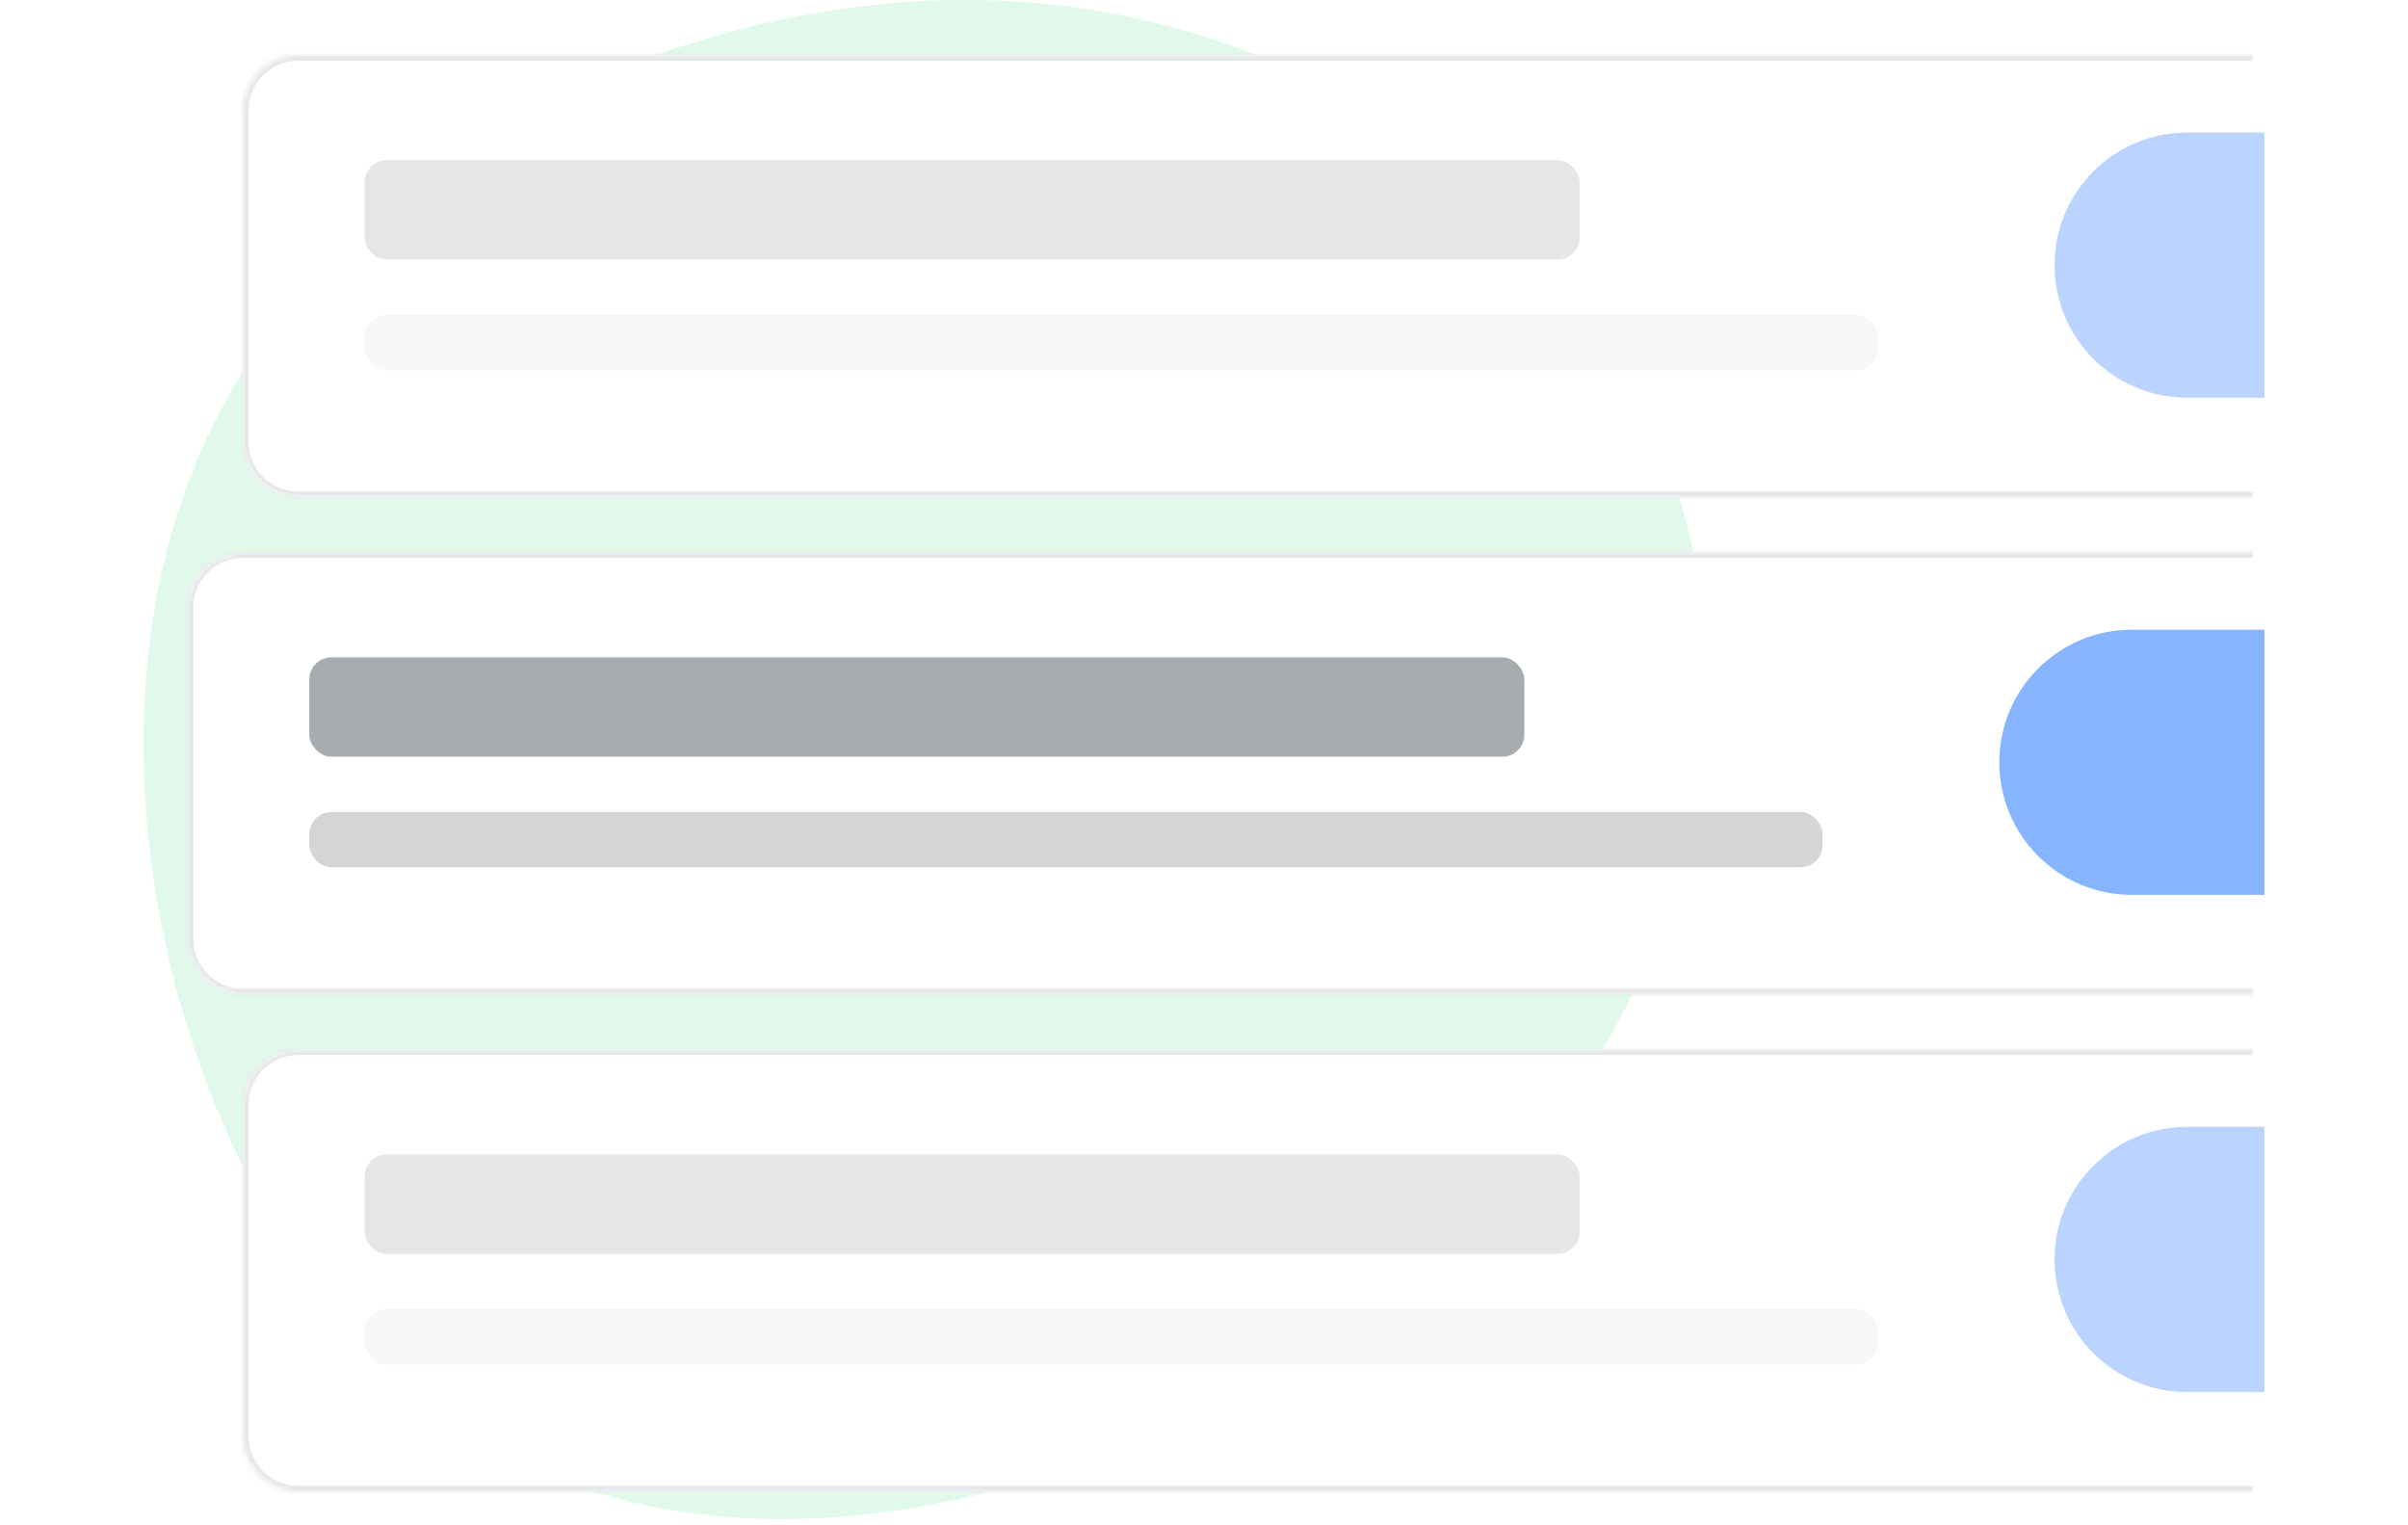 <svg width="436" height="276" viewBox="0 0 436 276" fill="none" xmlns="http://www.w3.org/2000/svg">
<rect width="436" height="275" fill="white"/>
<path d="M303.969 89.726C318.663 136.982 300.838 192.917 254.83 231.493C208.581 270.069 134.389 291.286 85.25 259.702C36.11 228.359 12.022 144.215 34.424 86.351C56.826 28.487 125.718 -3.338 183.77 0.278C242.063 3.653 289.276 42.471 303.969 89.726Z" fill="#00C853" fill-opacity="0.12"/>
<g filter="url(#filter0_d_410_1743)">
<mask id="path-3-inside-1_410_1743" fill="white">
<path d="M46 18C46 12.477 50.477 8 56 8H410V88H56C50.477 88 46 83.523 46 78V18Z"/>
</mask>
<path d="M46 18C46 12.477 50.477 8 56 8H410V88H56C50.477 88 46 83.523 46 78V18Z" fill="white"/>
<path d="M45 18C45 11.925 49.925 7 56 7H410V9H56C51.029 9 47 13.029 47 18H45ZM410 89H56C49.925 89 45 84.075 45 78H47C47 82.971 51.029 87 56 87H410V89ZM56 89C49.925 89 45 84.075 45 78V18C45 11.925 49.925 7 56 7V9C51.029 9 47 13.029 47 18V78C47 82.971 51.029 87 56 87V89ZM410 8V88V8Z" fill="#E4E6E7" mask="url(#path-3-inside-1_410_1743)"/>
</g>
<g filter="url(#filter1_d_410_1743)">
<mask id="path-5-inside-2_410_1743" fill="white">
<path d="M36 108C36 102.477 40.477 98 46 98H410V178H46C40.477 178 36 173.523 36 168V108Z"/>
</mask>
<path d="M36 108C36 102.477 40.477 98 46 98H410V178H46C40.477 178 36 173.523 36 168V108Z" fill="white"/>
<path d="M35 108C35 101.925 39.925 97 46 97H410V99H46C41.029 99 37 103.029 37 108H35ZM410 179H46C39.925 179 35 174.075 35 168H37C37 172.971 41.029 177 46 177H410V179ZM46 179C39.925 179 35 174.075 35 168V108C35 101.925 39.925 97 46 97V99C41.029 99 37 103.029 37 108V168C37 172.971 41.029 177 46 177V179ZM410 98V178V98Z" fill="#E4E6E7" mask="url(#path-5-inside-2_410_1743)"/>
</g>
<g filter="url(#filter2_d_410_1743)">
<mask id="path-7-inside-3_410_1743" fill="white">
<path d="M46 198C46 192.477 50.477 188 56 188H410V268H56C50.477 268 46 263.523 46 258V198Z"/>
</mask>
<path d="M46 198C46 192.477 50.477 188 56 188H410V268H56C50.477 268 46 263.523 46 258V198Z" fill="white"/>
<path d="M45 198C45 191.925 49.925 187 56 187H410V189H56C51.029 189 47 193.029 47 198H45ZM410 269H56C49.925 269 45 264.075 45 258H47C47 262.971 51.029 267 56 267H410V269ZM56 269C49.925 269 45 264.075 45 258V198C45 191.925 49.925 187 56 187V189C51.029 189 47 193.029 47 198V258C47 262.971 51.029 267 56 267V269ZM410 188V268V188Z" fill="#E4E6E7" mask="url(#path-7-inside-3_410_1743)"/>
</g>
<rect x="66" y="29" width="220" height="18" rx="4" fill="#E4E6E7"/>
<path d="M372 48C372 34.745 382.745 24 396 24H410V72H396C382.745 72 372 61.255 372 48Z" fill="#2979FF" fill-opacity="0.32"/>
<rect x="66" y="57" width="274" height="10" rx="4" fill="#F6F7F7"/>
<rect x="56" y="119" width="220" height="18" rx="4" fill="#485258" fill-opacity="0.48"/>
<path d="M362 138C362 124.745 372.745 114 386 114H410V162H386C372.745 162 362 151.255 362 138Z" fill="#2979FF" fill-opacity="0.56"/>
<rect x="56" y="147" width="274" height="10" rx="4" fill="#485258" fill-opacity="0.24"/>
<rect x="66" y="209" width="220" height="18" rx="4" fill="#E4E6E7"/>
<path d="M372 228C372 214.745 382.745 204 396 204H410V252H396C382.745 252 372 241.255 372 228Z" fill="#2979FF" fill-opacity="0.32"/>
<rect x="66" y="237" width="274" height="10" rx="4" fill="#F6F7F7"/>
<defs>
<filter id="filter0_d_410_1743" x="38" y="4" width="376" height="92" filterUnits="userSpaceOnUse" color-interpolation-filters="sRGB">
<feFlood flood-opacity="0" result="BackgroundImageFix"/>
<feColorMatrix in="SourceAlpha" type="matrix" values="0 0 0 0 0 0 0 0 0 0 0 0 0 0 0 0 0 0 127 0" result="hardAlpha"/>
<feOffset dx="-2" dy="2"/>
<feGaussianBlur stdDeviation="3"/>
<feComposite in2="hardAlpha" operator="out"/>
<feColorMatrix type="matrix" values="0 0 0 0 0 0 0 0 0 0 0 0 0 0 0 0 0 0 0.04 0"/>
<feBlend mode="normal" in2="BackgroundImageFix" result="effect1_dropShadow_410_1743"/>
<feBlend mode="normal" in="SourceGraphic" in2="effect1_dropShadow_410_1743" result="shape"/>
</filter>
<filter id="filter1_d_410_1743" x="26" y="92" width="390" height="96" filterUnits="userSpaceOnUse" color-interpolation-filters="sRGB">
<feFlood flood-opacity="0" result="BackgroundImageFix"/>
<feColorMatrix in="SourceAlpha" type="matrix" values="0 0 0 0 0 0 0 0 0 0 0 0 0 0 0 0 0 0 127 0" result="hardAlpha"/>
<feOffset dx="-2" dy="2"/>
<feGaussianBlur stdDeviation="4"/>
<feComposite in2="hardAlpha" operator="out"/>
<feColorMatrix type="matrix" values="0 0 0 0 0 0 0 0 0 0 0 0 0 0 0 0 0 0 0.08 0"/>
<feBlend mode="normal" in2="BackgroundImageFix" result="effect1_dropShadow_410_1743"/>
<feBlend mode="normal" in="SourceGraphic" in2="effect1_dropShadow_410_1743" result="shape"/>
</filter>
<filter id="filter2_d_410_1743" x="38" y="184" width="376" height="92" filterUnits="userSpaceOnUse" color-interpolation-filters="sRGB">
<feFlood flood-opacity="0" result="BackgroundImageFix"/>
<feColorMatrix in="SourceAlpha" type="matrix" values="0 0 0 0 0 0 0 0 0 0 0 0 0 0 0 0 0 0 127 0" result="hardAlpha"/>
<feOffset dx="-2" dy="2"/>
<feGaussianBlur stdDeviation="3"/>
<feComposite in2="hardAlpha" operator="out"/>
<feColorMatrix type="matrix" values="0 0 0 0 0 0 0 0 0 0 0 0 0 0 0 0 0 0 0.04 0"/>
<feBlend mode="normal" in2="BackgroundImageFix" result="effect1_dropShadow_410_1743"/>
<feBlend mode="normal" in="SourceGraphic" in2="effect1_dropShadow_410_1743" result="shape"/>
</filter>
</defs>
</svg>

